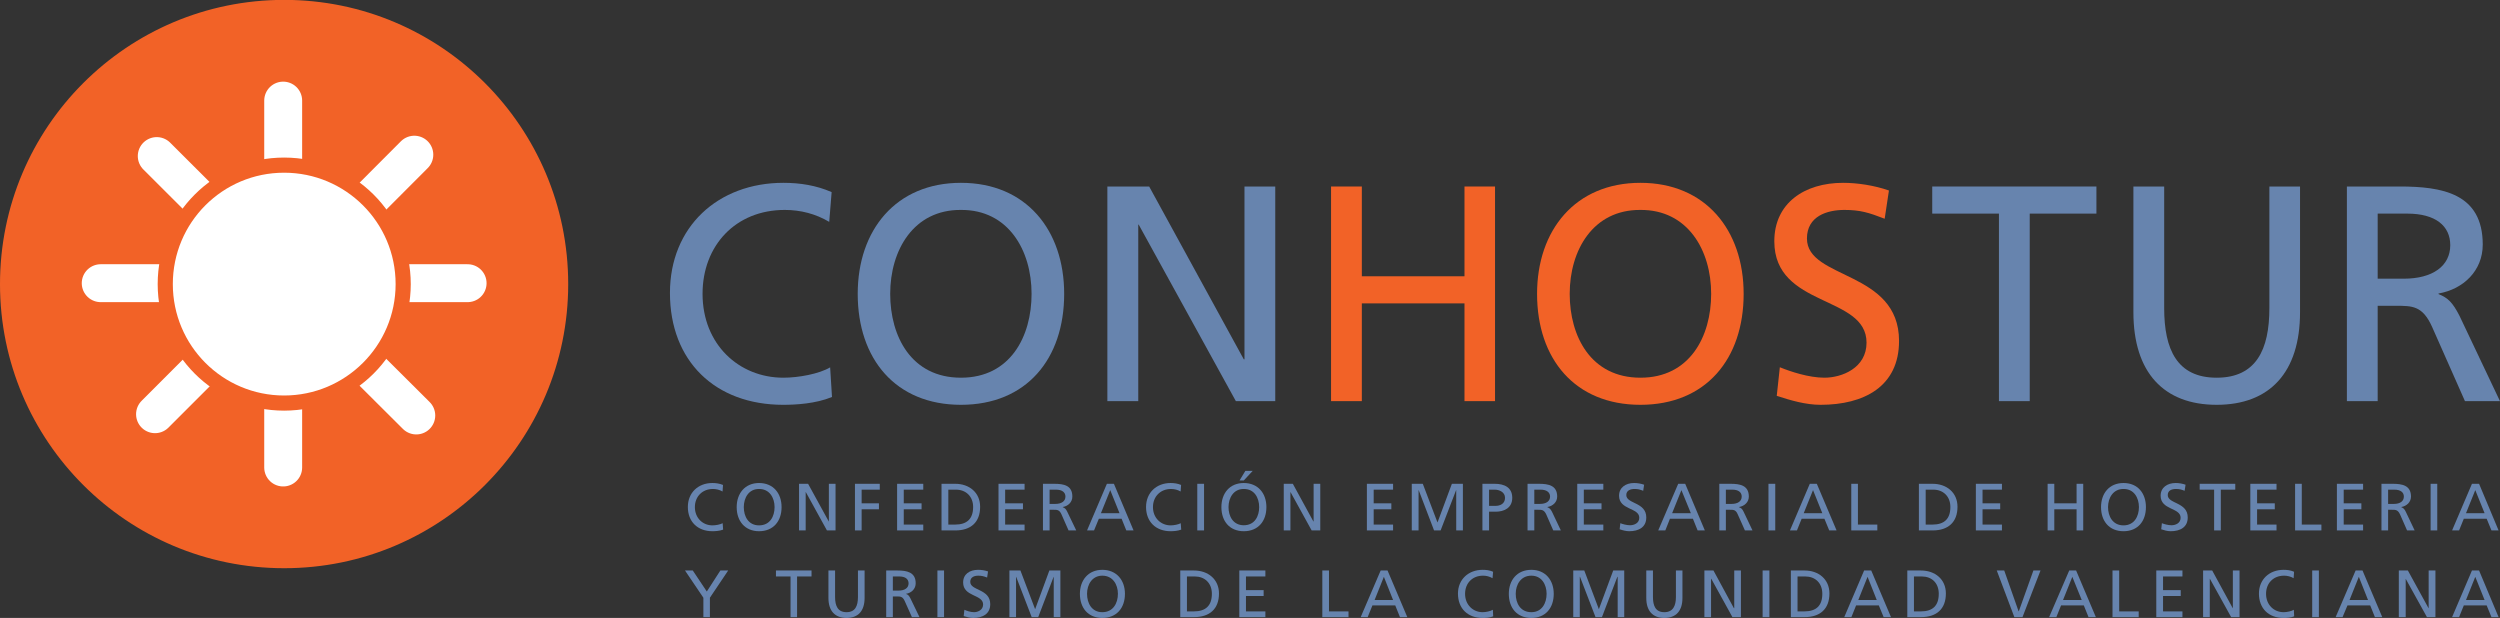<?xml version="1.0" encoding="UTF-8"?>
<svg xmlns="http://www.w3.org/2000/svg" xmlns:xlink="http://www.w3.org/1999/xlink" width="85.04pt" height="21.02pt" viewBox="0 0 85.04 21.02" version="1.1">
<rect x="0" y="0" width="85.04" height="21.02" fill="#333333" stroke="none"/>
<defs>
<clipPath id="clip1">
  <path d="M 28 19 L 30 19 L 30 21.02 L 28 21.02 Z M 28 19 "/>
</clipPath>
<clipPath id="clip2">
  <path d="M 32 19 L 34 19 L 34 21.02 L 32 21.02 Z M 32 19 "/>
</clipPath>
<clipPath id="clip3">
  <path d="M 36 19 L 39 19 L 39 21.02 L 36 21.02 Z M 36 19 "/>
</clipPath>
<clipPath id="clip4">
  <path d="M 49 19 L 51 19 L 51 21.02 L 49 21.02 Z M 49 19 "/>
</clipPath>
<clipPath id="clip5">
  <path d="M 51 19 L 53 19 L 53 21.02 L 51 21.02 Z M 51 19 "/>
</clipPath>
<clipPath id="clip6">
  <path d="M 56 19 L 58 19 L 58 21.02 L 56 21.02 Z M 56 19 "/>
</clipPath>
<clipPath id="clip7">
  <path d="M 76 19 L 79 19 L 79 21.02 L 76 21.02 Z M 76 19 "/>
</clipPath>
<clipPath id="clip8">
  <path d="M 0 0 L 23 0 L 23 21.02 L 0 21.02 Z M 0 0 "/>
</clipPath>
<clipPath id="clip9">
  <path d="M 79 6 L 85.039 6 L 85.039 14 L 79 14 Z M 79 6 "/>
</clipPath>
</defs>
<g id="surface1">
<path style=" stroke:none;fill-rule:nonzero;fill:rgb(40.399%,51.799%,68.199%);fill-opacity:1;" d="M 23.926 20.992 L 24.148 20.992 L 24.148 20.332 L 24.77 19.406 L 24.504 19.406 L 24.043 20.121 L 23.566 19.406 L 23.301 19.406 L 23.926 20.332 L 23.926 20.992 "/>
<path style=" stroke:none;fill-rule:nonzero;fill:rgb(40.399%,51.799%,68.199%);fill-opacity:1;" d="M 26.891 20.992 L 27.113 20.992 L 27.113 19.609 L 27.605 19.609 L 27.605 19.406 L 26.395 19.406 L 26.395 19.609 L 26.891 19.609 L 26.891 20.992 "/>
<g clip-path="url(#clip1)" clip-rule="nonzero">
<path style=" stroke:none;fill-rule:nonzero;fill:rgb(40.399%,51.799%,68.199%);fill-opacity:1;" d="M 29.41 19.406 L 29.184 19.406 L 29.184 20.309 C 29.184 20.613 29.09 20.824 28.797 20.824 C 28.5 20.824 28.406 20.613 28.406 20.309 L 28.406 19.406 L 28.18 19.406 L 28.18 20.34 C 28.18 20.785 28.406 21.02 28.797 21.02 C 29.188 21.02 29.41 20.785 29.41 20.34 L 29.41 19.406 "/>
</g>
<path style=" stroke:none;fill-rule:nonzero;fill:rgb(40.399%,51.799%,68.199%);fill-opacity:1;" d="M 30.371 19.609 L 30.59 19.609 C 30.797 19.609 30.906 19.699 30.906 19.844 C 30.906 19.996 30.781 20.09 30.562 20.09 L 30.371 20.09 Z M 30.145 20.992 L 30.371 20.992 L 30.371 20.289 L 30.508 20.289 C 30.629 20.289 30.703 20.289 30.773 20.441 L 31.02 20.992 L 31.277 20.992 L 30.973 20.363 C 30.926 20.266 30.891 20.227 30.82 20.203 L 30.82 20.199 C 31.008 20.168 31.148 20.031 31.148 19.84 C 31.148 19.461 30.844 19.406 30.531 19.406 L 30.145 19.406 L 30.145 20.992 "/>
<path style=" stroke:none;fill-rule:nonzero;fill:rgb(40.399%,51.799%,68.199%);fill-opacity:1;" d="M 32.113 19.406 L 31.887 19.406 L 31.887 20.992 L 32.113 20.992 L 32.113 19.406 "/>
<g clip-path="url(#clip2)" clip-rule="nonzero">
<path style=" stroke:none;fill-rule:nonzero;fill:rgb(40.399%,51.799%,68.199%);fill-opacity:1;" d="M 33.609 19.438 C 33.496 19.398 33.375 19.383 33.27 19.383 C 32.984 19.383 32.762 19.531 32.762 19.812 C 32.762 20.309 33.441 20.211 33.441 20.562 C 33.441 20.75 33.262 20.824 33.133 20.824 C 33.016 20.824 32.879 20.777 32.805 20.742 L 32.781 20.957 C 32.883 20.988 32.992 21.02 33.102 21.02 C 33.422 21.02 33.684 20.887 33.684 20.551 C 33.684 20.023 33.004 20.098 33.004 19.793 C 33.004 19.625 33.152 19.582 33.277 19.582 C 33.395 19.582 33.461 19.602 33.578 19.645 L 33.609 19.438 "/>
</g>
<path style=" stroke:none;fill-rule:nonzero;fill:rgb(40.399%,51.799%,68.199%);fill-opacity:1;" d="M 34.336 20.992 L 34.562 20.992 L 34.562 19.621 L 34.566 19.621 L 35.094 20.992 L 35.316 20.992 L 35.84 19.621 L 35.844 19.621 L 35.844 20.992 L 36.07 20.992 L 36.07 19.406 L 35.695 19.406 L 35.211 20.723 L 34.711 19.406 L 34.336 19.406 L 34.336 20.992 "/>
<g clip-path="url(#clip3)" clip-rule="nonzero">
<path style=" stroke:none;fill-rule:nonzero;fill:rgb(40.399%,51.799%,68.199%);fill-opacity:1;" d="M 36.734 20.199 C 36.734 20.684 37.016 21.02 37.496 21.02 C 37.98 21.02 38.266 20.684 38.266 20.199 C 38.266 19.734 37.98 19.383 37.496 19.383 C 37.02 19.383 36.734 19.734 36.734 20.199 M 36.977 20.199 C 36.977 19.883 37.152 19.582 37.496 19.582 C 37.852 19.582 38.027 19.883 38.027 20.199 C 38.027 20.52 37.863 20.824 37.496 20.824 C 37.137 20.824 36.977 20.52 36.977 20.199 "/>
</g>
<path style=" stroke:none;fill-rule:nonzero;fill:rgb(40.399%,51.799%,68.199%);fill-opacity:1;" d="M 40.375 19.609 L 40.645 19.609 C 40.969 19.609 41.223 19.824 41.223 20.199 C 41.223 20.605 41.008 20.797 40.613 20.797 L 40.375 20.797 Z M 40.148 20.992 L 40.617 20.992 C 41.141 20.992 41.465 20.719 41.465 20.188 C 41.465 19.699 41.086 19.406 40.617 19.406 L 40.148 19.406 L 40.148 20.992 "/>
<path style=" stroke:none;fill-rule:nonzero;fill:rgb(40.399%,51.799%,68.199%);fill-opacity:1;" d="M 42.156 20.992 L 43.043 20.992 L 43.043 20.797 L 42.383 20.797 L 42.383 20.273 L 42.984 20.273 L 42.984 20.074 L 42.383 20.074 L 42.383 19.609 L 43.043 19.609 L 43.043 19.406 L 42.156 19.406 L 42.156 20.992 "/>
<path style=" stroke:none;fill-rule:nonzero;fill:rgb(40.399%,51.799%,68.199%);fill-opacity:1;" d="M 44.98 20.992 L 45.871 20.992 L 45.871 20.797 L 45.207 20.797 L 45.207 19.406 L 44.98 19.406 L 44.98 20.992 "/>
<path style=" stroke:none;fill-rule:nonzero;fill:rgb(40.399%,51.799%,68.199%);fill-opacity:1;" d="M 47.387 20.41 L 46.758 20.41 L 47.074 19.621 Z M 46.285 20.992 L 46.523 20.992 L 46.684 20.594 L 47.461 20.594 L 47.621 20.992 L 47.871 20.992 L 47.199 19.406 L 46.965 19.406 L 46.285 20.992 "/>
<g clip-path="url(#clip4)" clip-rule="nonzero">
<path style=" stroke:none;fill-rule:nonzero;fill:rgb(40.399%,51.799%,68.199%);fill-opacity:1;" d="M 50.789 19.449 C 50.676 19.398 50.555 19.383 50.434 19.383 C 49.953 19.383 49.594 19.707 49.594 20.191 C 49.594 20.699 49.926 21.02 50.43 21.02 C 50.523 21.02 50.668 21.016 50.793 20.965 L 50.781 20.742 C 50.695 20.793 50.543 20.824 50.434 20.824 C 50.105 20.824 49.836 20.574 49.836 20.199 C 49.836 19.844 50.078 19.582 50.445 19.582 C 50.559 19.582 50.668 19.609 50.77 19.668 L 50.789 19.449 "/>
</g>
<g clip-path="url(#clip5)" clip-rule="nonzero">
<path style=" stroke:none;fill-rule:nonzero;fill:rgb(40.399%,51.799%,68.199%);fill-opacity:1;" d="M 51.324 20.199 C 51.324 20.684 51.605 21.02 52.09 21.02 C 52.57 21.02 52.852 20.684 52.852 20.199 C 52.852 19.734 52.57 19.383 52.09 19.383 C 51.605 19.383 51.324 19.734 51.324 20.199 M 51.559 20.199 C 51.559 19.883 51.734 19.582 52.09 19.582 C 52.441 19.582 52.609 19.883 52.609 20.199 C 52.609 20.52 52.449 20.824 52.09 20.824 C 51.719 20.824 51.559 20.52 51.559 20.199 "/>
</g>
<path style=" stroke:none;fill-rule:nonzero;fill:rgb(40.399%,51.799%,68.199%);fill-opacity:1;" d="M 53.516 20.992 L 53.738 20.992 L 53.738 19.621 L 53.746 19.621 L 54.273 20.992 L 54.492 20.992 L 55.016 19.621 L 55.027 19.621 L 55.027 20.992 L 55.25 20.992 L 55.25 19.406 L 54.875 19.406 L 54.387 20.723 L 53.891 19.406 L 53.516 19.406 L 53.516 20.992 "/>
<g clip-path="url(#clip6)" clip-rule="nonzero">
<path style=" stroke:none;fill-rule:nonzero;fill:rgb(40.399%,51.799%,68.199%);fill-opacity:1;" d="M 57.23 19.406 L 57.008 19.406 L 57.008 20.309 C 57.008 20.613 56.906 20.824 56.613 20.824 C 56.32 20.824 56.227 20.613 56.227 20.309 L 56.227 19.406 L 56 19.406 L 56 20.34 C 56 20.785 56.223 21.02 56.613 21.02 C 57.008 21.02 57.23 20.785 57.23 20.34 L 57.23 19.406 "/>
</g>
<path style=" stroke:none;fill-rule:nonzero;fill:rgb(40.399%,51.799%,68.199%);fill-opacity:1;" d="M 57.977 20.992 L 58.203 20.992 L 58.203 19.688 L 58.211 19.688 L 58.93 20.992 L 59.219 20.992 L 59.219 19.406 L 58.992 19.406 L 58.992 20.688 L 58.98 20.688 L 58.285 19.406 L 57.977 19.406 L 57.977 20.992 "/>
<path style=" stroke:none;fill-rule:nonzero;fill:rgb(40.399%,51.799%,68.199%);fill-opacity:1;" d="M 60.188 19.406 L 59.957 19.406 L 59.957 20.992 L 60.188 20.992 L 60.188 19.406 "/>
<path style=" stroke:none;fill-rule:nonzero;fill:rgb(40.399%,51.799%,68.199%);fill-opacity:1;" d="M 61.145 19.609 L 61.41 19.609 C 61.738 19.609 61.988 19.824 61.988 20.199 C 61.988 20.605 61.777 20.797 61.379 20.797 L 61.145 20.797 Z M 60.918 20.992 L 61.387 20.992 C 61.906 20.992 62.23 20.719 62.23 20.188 C 62.23 19.699 61.855 19.406 61.387 19.406 L 60.918 19.406 L 60.918 20.992 "/>
<path style=" stroke:none;fill-rule:nonzero;fill:rgb(40.399%,51.799%,68.199%);fill-opacity:1;" d="M 63.84 20.41 L 63.211 20.41 L 63.527 19.621 Z M 62.734 20.992 L 62.977 20.992 L 63.137 20.594 L 63.91 20.594 L 64.074 20.992 L 64.324 20.992 L 63.652 19.406 L 63.41 19.406 L 62.734 20.992 "/>
<path style=" stroke:none;fill-rule:nonzero;fill:rgb(40.399%,51.799%,68.199%);fill-opacity:1;" d="M 65.105 19.609 L 65.375 19.609 C 65.703 19.609 65.949 19.824 65.949 20.199 C 65.949 20.605 65.738 20.797 65.344 20.797 L 65.105 20.797 Z M 64.879 20.992 L 65.344 20.992 C 65.871 20.992 66.191 20.719 66.191 20.188 C 66.191 19.699 65.816 19.406 65.344 19.406 L 64.879 19.406 L 64.879 20.992 "/>
<path style=" stroke:none;fill-rule:nonzero;fill:rgb(40.399%,51.799%,68.199%);fill-opacity:1;" d="M 69.41 19.406 L 69.168 19.406 L 68.672 20.793 L 68.664 20.793 L 68.176 19.406 L 67.922 19.406 L 68.52 20.992 L 68.797 20.992 L 69.41 19.406 "/>
<path style=" stroke:none;fill-rule:nonzero;fill:rgb(40.399%,51.799%,68.199%);fill-opacity:1;" d="M 70.812 20.41 L 70.176 20.41 L 70.492 19.621 Z M 69.703 20.992 L 69.949 20.992 L 70.109 20.594 L 70.883 20.594 L 71.043 20.992 L 71.293 20.992 L 70.621 19.406 L 70.387 19.406 L 69.703 20.992 "/>
<path style=" stroke:none;fill-rule:nonzero;fill:rgb(40.399%,51.799%,68.199%);fill-opacity:1;" d="M 71.859 20.992 L 72.75 20.992 L 72.75 20.797 L 72.086 20.797 L 72.086 19.406 L 71.859 19.406 L 71.859 20.992 "/>
<path style=" stroke:none;fill-rule:nonzero;fill:rgb(40.399%,51.799%,68.199%);fill-opacity:1;" d="M 73.348 20.992 L 74.238 20.992 L 74.238 20.797 L 73.578 20.797 L 73.578 20.273 L 74.18 20.273 L 74.18 20.074 L 73.578 20.074 L 73.578 19.609 L 74.238 19.609 L 74.238 19.406 L 73.348 19.406 L 73.348 20.992 "/>
<path style=" stroke:none;fill-rule:nonzero;fill:rgb(40.399%,51.799%,68.199%);fill-opacity:1;" d="M 74.941 20.992 L 75.168 20.992 L 75.168 19.688 L 75.172 19.688 L 75.895 20.992 L 76.18 20.992 L 76.18 19.406 L 75.953 19.406 L 75.953 20.688 L 75.949 20.688 L 75.25 19.406 L 74.941 19.406 L 74.941 20.992 "/>
<g clip-path="url(#clip7)" clip-rule="nonzero">
<path style=" stroke:none;fill-rule:nonzero;fill:rgb(40.399%,51.799%,68.199%);fill-opacity:1;" d="M 78.035 19.449 C 77.922 19.398 77.801 19.383 77.68 19.383 C 77.195 19.383 76.84 19.707 76.84 20.191 C 76.84 20.699 77.172 21.02 77.676 21.02 C 77.773 21.02 77.918 21.016 78.039 20.965 L 78.027 20.742 C 77.945 20.793 77.789 20.824 77.68 20.824 C 77.348 20.824 77.082 20.574 77.082 20.199 C 77.082 19.844 77.324 19.582 77.695 19.582 C 77.805 19.582 77.918 19.609 78.02 19.668 L 78.035 19.449 "/>
</g>
<path style=" stroke:none;fill-rule:nonzero;fill:rgb(40.399%,51.799%,68.199%);fill-opacity:1;" d="M 78.879 19.406 L 78.652 19.406 L 78.652 20.992 L 78.879 20.992 L 78.879 19.406 "/>
<path style=" stroke:none;fill-rule:nonzero;fill:rgb(40.399%,51.799%,68.199%);fill-opacity:1;" d="M 80.551 20.41 L 79.922 20.41 L 80.238 19.621 Z M 79.449 20.992 L 79.684 20.992 L 79.852 20.594 L 80.625 20.594 L 80.785 20.992 L 81.035 20.992 L 80.363 19.406 L 80.129 19.406 L 79.449 20.992 "/>
<path style=" stroke:none;fill-rule:nonzero;fill:rgb(40.399%,51.799%,68.199%);fill-opacity:1;" d="M 81.598 20.992 L 81.832 20.992 L 81.832 19.688 L 82.555 20.992 L 82.844 20.992 L 82.844 19.406 L 82.613 19.406 L 82.613 20.688 L 82.609 20.688 L 81.906 19.406 L 81.598 19.406 L 81.598 20.992 "/>
<path style=" stroke:none;fill-rule:nonzero;fill:rgb(40.399%,51.799%,68.199%);fill-opacity:1;" d="M 84.516 20.41 L 83.883 20.41 L 84.199 19.621 Z M 83.41 20.992 L 83.648 20.992 L 83.809 20.594 L 84.586 20.594 L 84.75 20.992 L 84.992 20.992 L 84.328 19.406 L 84.086 19.406 L 83.41 20.992 "/>
<path style=" stroke:none;fill-rule:nonzero;fill:rgb(40.399%,51.799%,68.199%);fill-opacity:1;" d="M 24.594 16.496 C 24.48 16.449 24.359 16.43 24.234 16.43 C 23.75 16.43 23.398 16.758 23.398 17.246 C 23.398 17.746 23.73 18.07 24.234 18.07 C 24.328 18.07 24.477 18.062 24.598 18.016 L 24.582 17.797 C 24.504 17.84 24.352 17.871 24.234 17.871 C 23.906 17.871 23.637 17.621 23.637 17.25 C 23.637 16.895 23.887 16.633 24.25 16.633 C 24.363 16.633 24.477 16.66 24.578 16.719 L 24.594 16.496 "/>
<path style=" stroke:none;fill-rule:nonzero;fill:rgb(40.399%,51.799%,68.199%);fill-opacity:1;" d="M 25.059 17.25 C 25.059 17.73 25.344 18.07 25.82 18.07 C 26.305 18.07 26.586 17.73 26.586 17.25 C 26.586 16.781 26.305 16.43 25.82 16.43 C 25.344 16.43 25.059 16.781 25.059 17.25 M 25.301 17.25 C 25.301 16.93 25.473 16.629 25.82 16.633 C 26.172 16.629 26.348 16.93 26.348 17.25 C 26.348 17.566 26.191 17.871 25.82 17.871 C 25.457 17.871 25.301 17.566 25.301 17.25 "/>
<path style=" stroke:none;fill-rule:nonzero;fill:rgb(40.399%,51.799%,68.199%);fill-opacity:1;" d="M 27.18 18.043 L 27.406 18.043 L 27.406 16.738 L 27.41 16.738 L 28.129 18.043 L 28.422 18.043 L 28.422 16.457 L 28.195 16.457 L 28.195 17.738 L 28.191 17.738 L 27.488 16.457 L 27.18 16.457 L 27.18 18.043 "/>
<path style=" stroke:none;fill-rule:nonzero;fill:rgb(40.399%,51.799%,68.199%);fill-opacity:1;" d="M 29.082 18.043 L 29.309 18.043 L 29.309 17.324 L 29.898 17.324 L 29.898 17.121 L 29.309 17.121 L 29.309 16.656 L 29.926 16.656 L 29.926 16.457 L 29.082 16.457 L 29.082 18.043 "/>
<path style=" stroke:none;fill-rule:nonzero;fill:rgb(40.399%,51.799%,68.199%);fill-opacity:1;" d="M 30.516 18.043 L 31.406 18.043 L 31.406 17.844 L 30.742 17.844 L 30.742 17.324 L 31.348 17.324 L 31.348 17.121 L 30.742 17.121 L 30.742 16.656 L 31.406 16.656 L 31.406 16.457 L 30.516 16.457 L 30.516 18.043 "/>
<path style=" stroke:none;fill-rule:nonzero;fill:rgb(40.399%,51.799%,68.199%);fill-opacity:1;" d="M 32.258 16.656 L 32.52 16.656 C 32.848 16.656 33.102 16.879 33.102 17.246 C 33.102 17.656 32.883 17.844 32.492 17.844 L 32.258 17.844 Z M 32.027 18.043 L 32.496 18.043 C 33.02 18.043 33.34 17.77 33.34 17.238 C 33.34 16.75 32.965 16.457 32.496 16.457 L 32.027 16.457 L 32.027 18.043 "/>
<path style=" stroke:none;fill-rule:nonzero;fill:rgb(40.399%,51.799%,68.199%);fill-opacity:1;" d="M 33.965 18.043 L 34.852 18.043 L 34.852 17.844 L 34.191 17.844 L 34.191 17.324 L 34.797 17.324 L 34.797 17.121 L 34.191 17.121 L 34.191 16.656 L 34.852 16.656 L 34.852 16.457 L 33.965 16.457 L 33.965 18.043 "/>
<path style=" stroke:none;fill-rule:nonzero;fill:rgb(40.399%,51.799%,68.199%);fill-opacity:1;" d="M 35.703 16.656 L 35.922 16.656 C 36.133 16.656 36.242 16.75 36.242 16.891 C 36.242 17.047 36.113 17.141 35.898 17.141 L 35.703 17.141 Z M 35.477 18.043 L 35.703 18.043 L 35.703 17.34 L 35.84 17.34 C 35.961 17.34 36.035 17.34 36.105 17.492 L 36.348 18.043 L 36.609 18.043 L 36.305 17.41 C 36.258 17.312 36.223 17.281 36.152 17.254 L 36.152 17.246 C 36.336 17.215 36.477 17.078 36.477 16.891 C 36.477 16.508 36.18 16.457 35.863 16.457 L 35.477 16.457 L 35.477 18.043 "/>
<path style=" stroke:none;fill-rule:nonzero;fill:rgb(40.399%,51.799%,68.199%);fill-opacity:1;" d="M 38.082 17.457 L 37.449 17.457 L 37.766 16.672 Z M 36.977 18.043 L 37.215 18.043 L 37.379 17.645 L 38.152 17.645 L 38.312 18.043 L 38.559 18.043 L 37.891 16.457 L 37.652 16.457 L 36.977 18.043 "/>
<path style=" stroke:none;fill-rule:nonzero;fill:rgb(40.399%,51.799%,68.199%);fill-opacity:1;" d="M 40.176 16.496 C 40.066 16.449 39.945 16.43 39.82 16.43 C 39.34 16.43 38.984 16.758 38.984 17.246 C 38.984 17.746 39.316 18.07 39.82 18.07 C 39.91 18.07 40.059 18.062 40.18 18.016 L 40.164 17.797 C 40.09 17.84 39.934 17.871 39.82 17.871 C 39.492 17.871 39.219 17.621 39.219 17.25 C 39.219 16.895 39.469 16.633 39.832 16.633 C 39.949 16.633 40.059 16.66 40.16 16.719 L 40.176 16.496 "/>
<path style=" stroke:none;fill-rule:nonzero;fill:rgb(40.399%,51.799%,68.199%);fill-opacity:1;" d="M 40.957 16.457 L 40.727 16.457 L 40.727 18.043 L 40.957 18.043 L 40.957 16.457 "/>
<path style=" stroke:none;fill-rule:nonzero;fill:rgb(40.399%,51.799%,68.199%);fill-opacity:1;" d="M 42.164 16.344 L 42.309 16.344 L 42.613 16.016 L 42.363 16.016 Z M 41.547 17.25 C 41.547 17.73 41.828 18.07 42.309 18.07 C 42.797 18.07 43.078 17.73 43.078 17.25 C 43.078 16.781 42.793 16.43 42.309 16.43 C 41.828 16.43 41.547 16.781 41.547 17.25 M 41.789 17.25 C 41.789 16.93 41.965 16.629 42.309 16.633 C 42.664 16.629 42.832 16.93 42.832 17.25 C 42.832 17.566 42.676 17.867 42.309 17.867 C 41.949 17.867 41.789 17.566 41.789 17.25 "/>
<path style=" stroke:none;fill-rule:nonzero;fill:rgb(40.399%,51.799%,68.199%);fill-opacity:1;" d="M 43.668 18.043 L 43.895 18.043 L 43.895 16.738 L 43.898 16.738 L 44.617 18.043 L 44.91 18.043 L 44.91 16.457 L 44.684 16.457 L 44.684 17.738 L 44.676 17.738 L 43.977 16.457 L 43.668 16.457 L 43.668 18.043 "/>
<path style=" stroke:none;fill-rule:nonzero;fill:rgb(40.399%,51.799%,68.199%);fill-opacity:1;" d="M 46.496 18.043 L 47.387 18.043 L 47.387 17.844 L 46.727 17.844 L 46.727 17.324 L 47.328 17.324 L 47.328 17.121 L 46.727 17.121 L 46.727 16.656 L 47.387 16.656 L 47.387 16.457 L 46.496 16.457 L 46.496 18.043 "/>
<path style=" stroke:none;fill-rule:nonzero;fill:rgb(40.399%,51.799%,68.199%);fill-opacity:1;" d="M 48.023 18.043 L 48.254 18.043 L 48.254 16.672 L 48.258 16.672 L 48.781 18.043 L 49.004 18.043 L 49.531 16.672 L 49.535 16.672 L 49.535 18.043 L 49.762 18.043 L 49.762 16.457 L 49.387 16.457 L 48.898 17.773 L 48.398 16.457 L 48.023 16.457 L 48.023 18.043 "/>
<path style=" stroke:none;fill-rule:nonzero;fill:rgb(40.399%,51.799%,68.199%);fill-opacity:1;" d="M 50.426 18.043 L 50.652 18.043 L 50.652 17.406 L 50.875 17.406 C 51.16 17.406 51.441 17.281 51.441 16.934 C 51.441 16.574 51.164 16.457 50.844 16.457 L 50.426 16.457 Z M 50.652 16.656 L 50.848 16.656 C 50.984 16.656 51.195 16.73 51.195 16.934 C 51.195 17.141 51.02 17.207 50.879 17.207 L 50.652 17.207 L 50.652 16.656 "/>
<path style=" stroke:none;fill-rule:nonzero;fill:rgb(40.399%,51.799%,68.199%);fill-opacity:1;" d="M 52.191 16.656 L 52.406 16.656 C 52.613 16.656 52.727 16.75 52.727 16.891 C 52.727 17.047 52.598 17.141 52.383 17.141 L 52.191 17.141 Z M 51.961 18.043 L 52.191 18.043 L 52.191 17.34 L 52.324 17.34 C 52.445 17.34 52.52 17.34 52.594 17.492 L 52.836 18.043 L 53.094 18.043 L 52.793 17.41 C 52.742 17.312 52.707 17.281 52.637 17.254 L 52.637 17.246 C 52.824 17.215 52.969 17.078 52.969 16.891 C 52.969 16.508 52.664 16.457 52.352 16.457 L 51.961 16.457 L 51.961 18.043 "/>
<path style=" stroke:none;fill-rule:nonzero;fill:rgb(40.399%,51.799%,68.199%);fill-opacity:1;" d="M 53.652 18.043 L 54.539 18.043 L 54.539 17.844 L 53.875 17.844 L 53.875 17.324 L 54.477 17.324 L 54.477 17.121 L 53.875 17.121 L 53.875 16.656 L 54.539 16.656 L 54.539 16.457 L 53.652 16.457 L 53.652 18.043 "/>
<path style=" stroke:none;fill-rule:nonzero;fill:rgb(40.399%,51.799%,68.199%);fill-opacity:1;" d="M 55.926 16.488 C 55.816 16.449 55.691 16.43 55.586 16.43 C 55.301 16.43 55.074 16.582 55.074 16.863 C 55.074 17.355 55.762 17.262 55.762 17.613 C 55.762 17.801 55.578 17.867 55.449 17.867 C 55.332 17.867 55.195 17.828 55.117 17.797 L 55.094 18.004 C 55.199 18.039 55.312 18.07 55.422 18.07 C 55.738 18.07 56 17.938 56 17.602 C 56 17.074 55.32 17.145 55.32 16.84 C 55.32 16.676 55.473 16.633 55.598 16.633 C 55.715 16.633 55.777 16.648 55.895 16.695 L 55.926 16.488 "/>
<path style=" stroke:none;fill-rule:nonzero;fill:rgb(40.399%,51.799%,68.199%);fill-opacity:1;" d="M 57.516 17.457 L 56.879 17.457 L 57.195 16.672 Z M 56.406 18.043 L 56.648 18.043 L 56.805 17.645 L 57.586 17.645 L 57.746 18.043 L 57.992 18.043 L 57.324 16.457 L 57.086 16.457 L 56.406 18.043 "/>
<path style=" stroke:none;fill-rule:nonzero;fill:rgb(40.399%,51.799%,68.199%);fill-opacity:1;" d="M 58.707 16.656 L 58.93 16.656 C 59.137 16.656 59.246 16.75 59.246 16.891 C 59.246 17.047 59.117 17.141 58.902 17.141 L 58.707 17.141 Z M 58.484 18.043 L 58.707 18.043 L 58.707 17.34 L 58.844 17.34 C 58.969 17.34 59.043 17.34 59.109 17.492 L 59.355 18.043 L 59.613 18.043 L 59.312 17.41 C 59.266 17.312 59.23 17.281 59.156 17.254 L 59.156 17.246 C 59.344 17.215 59.488 17.078 59.488 16.891 C 59.488 16.508 59.184 16.457 58.871 16.457 L 58.484 16.457 L 58.484 18.043 "/>
<path style=" stroke:none;fill-rule:nonzero;fill:rgb(40.399%,51.799%,68.199%);fill-opacity:1;" d="M 60.387 16.457 L 60.156 16.457 L 60.156 18.043 L 60.387 18.043 L 60.387 16.457 "/>
<path style=" stroke:none;fill-rule:nonzero;fill:rgb(40.399%,51.799%,68.199%);fill-opacity:1;" d="M 61.988 17.457 L 61.355 17.457 L 61.672 16.672 Z M 60.887 18.043 L 61.125 18.043 L 61.285 17.645 L 62.059 17.645 L 62.223 18.043 L 62.473 18.043 L 61.801 16.457 L 61.562 16.457 L 60.887 18.043 "/>
<path style=" stroke:none;fill-rule:nonzero;fill:rgb(40.399%,51.799%,68.199%);fill-opacity:1;" d="M 62.973 18.043 L 63.859 18.043 L 63.859 17.844 L 63.199 17.844 L 63.199 16.457 L 62.973 16.457 L 62.973 18.043 "/>
<path style=" stroke:none;fill-rule:nonzero;fill:rgb(40.399%,51.799%,68.199%);fill-opacity:1;" d="M 65.504 16.656 L 65.766 16.656 C 66.094 16.656 66.344 16.879 66.344 17.246 C 66.344 17.656 66.129 17.844 65.738 17.844 L 65.504 17.844 Z M 65.273 18.043 L 65.742 18.043 C 66.262 18.043 66.586 17.77 66.586 17.238 C 66.586 16.75 66.211 16.457 65.742 16.457 L 65.273 16.457 L 65.273 18.043 "/>
<path style=" stroke:none;fill-rule:nonzero;fill:rgb(40.399%,51.799%,68.199%);fill-opacity:1;" d="M 67.211 18.043 L 68.098 18.043 L 68.098 17.844 L 67.438 17.844 L 67.438 17.324 L 68.039 17.324 L 68.039 17.121 L 67.438 17.121 L 67.438 16.656 L 68.098 16.656 L 68.098 16.457 L 67.211 16.457 L 67.211 18.043 "/>
<path style=" stroke:none;fill-rule:nonzero;fill:rgb(40.399%,51.799%,68.199%);fill-opacity:1;" d="M 69.652 18.043 L 69.879 18.043 L 69.879 17.324 L 70.637 17.324 L 70.637 18.043 L 70.863 18.043 L 70.863 16.457 L 70.637 16.457 L 70.637 17.121 L 69.879 17.121 L 69.879 16.457 L 69.652 16.457 L 69.652 18.043 "/>
<path style=" stroke:none;fill-rule:nonzero;fill:rgb(40.399%,51.799%,68.199%);fill-opacity:1;" d="M 71.469 17.25 C 71.469 17.73 71.75 18.07 72.234 18.07 C 72.719 18.07 72.996 17.73 72.996 17.25 C 72.996 16.781 72.719 16.43 72.234 16.43 C 71.75 16.43 71.469 16.781 71.469 17.25 M 71.707 17.25 C 71.707 16.93 71.887 16.629 72.234 16.633 C 72.586 16.629 72.758 16.93 72.758 17.25 C 72.758 17.566 72.598 17.871 72.234 17.871 C 71.867 17.871 71.707 17.566 71.707 17.25 "/>
<path style=" stroke:none;fill-rule:nonzero;fill:rgb(40.399%,51.799%,68.199%);fill-opacity:1;" d="M 74.344 16.488 C 74.238 16.449 74.109 16.43 74.008 16.43 C 73.723 16.43 73.496 16.582 73.496 16.863 C 73.496 17.355 74.176 17.262 74.176 17.613 C 74.176 17.801 73.996 17.867 73.867 17.867 C 73.75 17.867 73.613 17.828 73.539 17.797 L 73.516 18.004 C 73.621 18.039 73.727 18.07 73.84 18.07 C 74.156 18.07 74.418 17.938 74.418 17.602 C 74.418 17.074 73.738 17.145 73.738 16.84 C 73.738 16.676 73.887 16.633 74.016 16.633 C 74.129 16.633 74.195 16.648 74.312 16.695 L 74.344 16.488 "/>
<path style=" stroke:none;fill-rule:nonzero;fill:rgb(40.399%,51.799%,68.199%);fill-opacity:1;" d="M 75.316 18.043 L 75.543 18.043 L 75.543 16.656 L 76.035 16.656 L 76.035 16.457 L 74.824 16.457 L 74.824 16.656 L 75.316 16.656 L 75.316 18.043 "/>
<path style=" stroke:none;fill-rule:nonzero;fill:rgb(40.399%,51.799%,68.199%);fill-opacity:1;" d="M 76.547 18.043 L 77.438 18.043 L 77.438 17.844 L 76.777 17.844 L 76.777 17.324 L 77.379 17.324 L 77.379 17.121 L 76.777 17.121 L 76.777 16.656 L 77.438 16.656 L 77.438 16.457 L 76.547 16.457 L 76.547 18.043 "/>
<path style=" stroke:none;fill-rule:nonzero;fill:rgb(40.399%,51.799%,68.199%);fill-opacity:1;" d="M 78.07 18.043 L 78.965 18.043 L 78.965 17.844 L 78.297 17.844 L 78.297 16.457 L 78.07 16.457 L 78.07 18.043 "/>
<path style=" stroke:none;fill-rule:nonzero;fill:rgb(40.399%,51.799%,68.199%);fill-opacity:1;" d="M 79.492 18.043 L 80.383 18.043 L 80.383 17.844 L 79.723 17.844 L 79.723 17.324 L 80.324 17.324 L 80.324 17.121 L 79.723 17.121 L 79.723 16.656 L 80.383 16.656 L 80.383 16.457 L 79.492 16.457 L 79.492 18.043 "/>
<path style=" stroke:none;fill-rule:nonzero;fill:rgb(40.399%,51.799%,68.199%);fill-opacity:1;" d="M 81.234 16.656 L 81.449 16.656 C 81.66 16.656 81.77 16.75 81.77 16.891 C 81.77 17.047 81.645 17.141 81.43 17.141 L 81.234 17.141 Z M 81.008 18.043 L 81.234 18.043 L 81.234 17.34 L 81.367 17.34 C 81.488 17.34 81.562 17.34 81.637 17.492 L 81.879 18.043 L 82.137 18.043 L 81.836 17.41 C 81.789 17.312 81.754 17.281 81.684 17.254 L 81.684 17.246 C 81.867 17.215 82.012 17.078 82.012 16.891 C 82.012 16.508 81.707 16.457 81.395 16.457 L 81.008 16.457 L 81.008 18.043 "/>
<path style=" stroke:none;fill-rule:nonzero;fill:rgb(40.399%,51.799%,68.199%);fill-opacity:1;" d="M 82.906 16.457 L 82.68 16.457 L 82.68 18.043 L 82.906 18.043 L 82.906 16.457 "/>
<path style=" stroke:none;fill-rule:nonzero;fill:rgb(40.399%,51.799%,68.199%);fill-opacity:1;" d="M 84.516 17.457 L 83.883 17.457 L 84.199 16.672 Z M 83.41 18.043 L 83.648 18.043 L 83.809 17.645 L 84.586 17.645 L 84.75 18.043 L 84.992 18.043 L 84.328 16.457 L 84.086 16.457 L 83.41 18.043 "/>
<path style=" stroke:none;fill-rule:nonzero;fill:rgb(94.899%,38.399%,15.3%);fill-opacity:1;" d="M 0 9.664 C 0 4.324 4.324 -0.004 9.668 -0.004 C 15.004 -0.004 19.328 4.324 19.328 9.664 C 19.328 15 15.004 19.328 9.668 19.328 C 4.324 19.328 0 15 0 9.664 "/>
<g clip-path="url(#clip8)" clip-rule="nonzero">
<path style="fill:none;stroke-width:12.897;stroke-linecap:round;stroke-linejoin:miter;stroke:rgb(100%,100%,100%);stroke-opacity:1;stroke-miterlimit:3.864;" d="M 34.258 113.872 L 62.5 113.872 M 130.82 113.872 L 159.062 113.872 M 53.32 157.114 L 73.32 137.153 M 121.562 88.833 L 141.602 68.872 M 52.734 69.302 L 72.695 89.263 M 120.977 137.583 L 140.938 157.583 M 96.328 51.177 L 96.328 79.419 M 96.328 147.739 L 96.328 175.981 " transform="matrix(0.1,0,0,-0.1,0,21.02)"/>
</g>
<path style=" stroke:none;fill-rule:nonzero;fill:rgb(100%,100%,100%);fill-opacity:1;" d="M 5.621 9.664 C 5.621 7.426 7.43 5.617 9.664 5.617 C 11.898 5.617 13.715 7.426 13.715 9.664 C 13.715 11.898 11.898 13.711 9.664 13.711 C 7.43 13.711 5.621 11.898 5.621 9.664 "/>
<path style="fill:none;stroke-width:5.15;stroke-linecap:butt;stroke-linejoin:miter;stroke:rgb(94.899%,38.399%,15.3%);stroke-opacity:1;stroke-miterlimit:3.864;" d="M 56.211 113.559 C 56.211 135.942 74.297 154.028 96.641 154.028 C 118.984 154.028 137.148 135.942 137.148 113.559 C 137.148 91.216 118.984 73.091 96.641 73.091 C 74.297 73.091 56.211 91.216 56.211 113.559 Z M 56.211 113.559 " transform="matrix(0.1,0,0,-0.1,0,21.02)"/>
<path style=" stroke:none;fill-rule:nonzero;fill:rgb(40.399%,51.799%,68.199%);fill-opacity:1;" d="M 28.289 6.535 C 27.766 6.305 27.211 6.219 26.648 6.219 C 24.422 6.219 22.789 7.715 22.789 9.965 C 22.789 12.281 24.324 13.77 26.641 13.77 C 27.066 13.77 27.746 13.734 28.301 13.504 L 28.238 12.496 C 27.871 12.715 27.172 12.848 26.648 12.848 C 25.133 12.848 23.898 11.711 23.898 9.996 C 23.898 8.355 25.02 7.141 26.695 7.141 C 27.23 7.141 27.746 7.273 28.207 7.547 L 28.289 6.535 "/>
<path style=" stroke:none;fill-rule:nonzero;fill:rgb(40.399%,51.799%,68.199%);fill-opacity:1;" d="M 29.176 9.996 C 29.176 12.211 30.465 13.77 32.688 13.77 C 34.914 13.77 36.199 12.211 36.199 9.996 C 36.199 7.828 34.906 6.219 32.688 6.219 C 30.473 6.219 29.176 7.828 29.176 9.996 M 30.281 9.996 C 30.281 8.508 31.078 7.129 32.688 7.141 C 34.293 7.129 35.09 8.508 35.09 9.996 C 35.09 11.445 34.367 12.848 32.688 12.848 C 31 12.848 30.281 11.445 30.281 9.996 "/>
<path style=" stroke:none;fill-rule:nonzero;fill:rgb(40.399%,51.799%,68.199%);fill-opacity:1;" d="M 37.668 13.645 L 38.719 13.645 L 38.719 7.641 L 38.734 7.641 L 42.039 13.645 L 43.379 13.645 L 43.379 6.344 L 42.332 6.344 L 42.332 12.223 L 42.309 12.223 L 39.09 6.344 L 37.668 6.344 L 37.668 13.645 "/>
<path style=" stroke:none;fill-rule:nonzero;fill:rgb(94.899%,38.399%,15.3%);fill-opacity:1;" d="M 45.277 13.645 L 46.324 13.645 L 46.324 10.32 L 49.816 10.32 L 49.816 13.645 L 50.855 13.645 L 50.855 6.344 L 49.816 6.344 L 49.816 9.398 L 46.324 9.398 L 46.324 6.344 L 45.277 6.344 L 45.277 13.645 "/>
<path style=" stroke:none;fill-rule:nonzero;fill:rgb(94.899%,38.399%,15.3%);fill-opacity:1;" d="M 52.285 9.996 C 52.285 12.211 53.574 13.77 55.801 13.77 C 58.027 13.77 59.312 12.211 59.312 9.996 C 59.312 7.828 58.016 6.219 55.801 6.219 C 53.586 6.219 52.285 7.828 52.285 9.996 M 53.395 9.996 C 53.395 8.508 54.191 7.129 55.801 7.141 C 57.406 7.129 58.207 8.508 58.207 9.996 C 58.207 11.445 57.48 12.848 55.801 12.848 C 54.117 12.848 53.395 11.445 53.395 9.996 "/>
<path style=" stroke:none;fill-rule:nonzero;fill:rgb(94.899%,38.399%,15.3%);fill-opacity:1;" d="M 64.254 6.48 C 63.754 6.305 63.176 6.219 62.695 6.219 C 61.379 6.219 60.355 6.91 60.355 8.207 C 60.355 10.477 63.492 10.023 63.492 11.656 C 63.492 12.516 62.656 12.848 62.059 12.848 C 61.527 12.848 60.895 12.637 60.543 12.492 L 60.438 13.465 C 60.918 13.621 61.422 13.77 61.93 13.77 C 63.398 13.77 64.598 13.152 64.598 11.598 C 64.598 9.191 61.465 9.516 61.465 8.113 C 61.465 7.352 62.152 7.141 62.738 7.141 C 63.281 7.141 63.574 7.234 64.109 7.441 L 64.254 6.48 "/>
<path style=" stroke:none;fill-rule:nonzero;fill:rgb(40.399%,51.799%,68.199%);fill-opacity:1;" d="M 67.996 13.645 L 69.043 13.645 L 69.043 7.266 L 71.312 7.266 L 71.312 6.344 L 65.727 6.344 L 65.727 7.266 L 67.996 7.266 L 67.996 13.645 "/>
<path style=" stroke:none;fill-rule:nonzero;fill:rgb(40.399%,51.799%,68.199%);fill-opacity:1;" d="M 78.238 6.344 L 77.195 6.344 L 77.195 10.484 C 77.195 11.887 76.75 12.848 75.402 12.848 C 74.055 12.848 73.617 11.887 73.617 10.484 L 73.617 6.344 L 72.57 6.344 L 72.57 10.621 C 72.57 12.672 73.605 13.77 75.402 13.77 C 77.203 13.77 78.238 12.672 78.238 10.621 L 78.238 6.344 "/>
<g clip-path="url(#clip9)" clip-rule="nonzero">
<path style=" stroke:none;fill-rule:nonzero;fill:rgb(40.399%,51.799%,68.199%);fill-opacity:1;" d="M 80.879 7.266 L 81.883 7.266 C 82.848 7.266 83.348 7.684 83.348 8.34 C 83.348 9.039 82.762 9.48 81.766 9.48 L 80.879 9.48 Z M 79.832 13.645 L 80.879 13.645 L 80.879 10.402 L 81.504 10.402 C 82.059 10.402 82.406 10.402 82.727 11.113 L 83.848 13.645 L 85.039 13.645 L 83.66 10.738 C 83.426 10.285 83.27 10.133 82.949 10.004 L 82.949 9.984 C 83.797 9.836 84.453 9.207 84.453 8.32 C 84.453 6.57 83.066 6.344 81.617 6.344 L 79.832 6.344 L 79.832 13.645 "/>
</g>
</g>
</svg>
